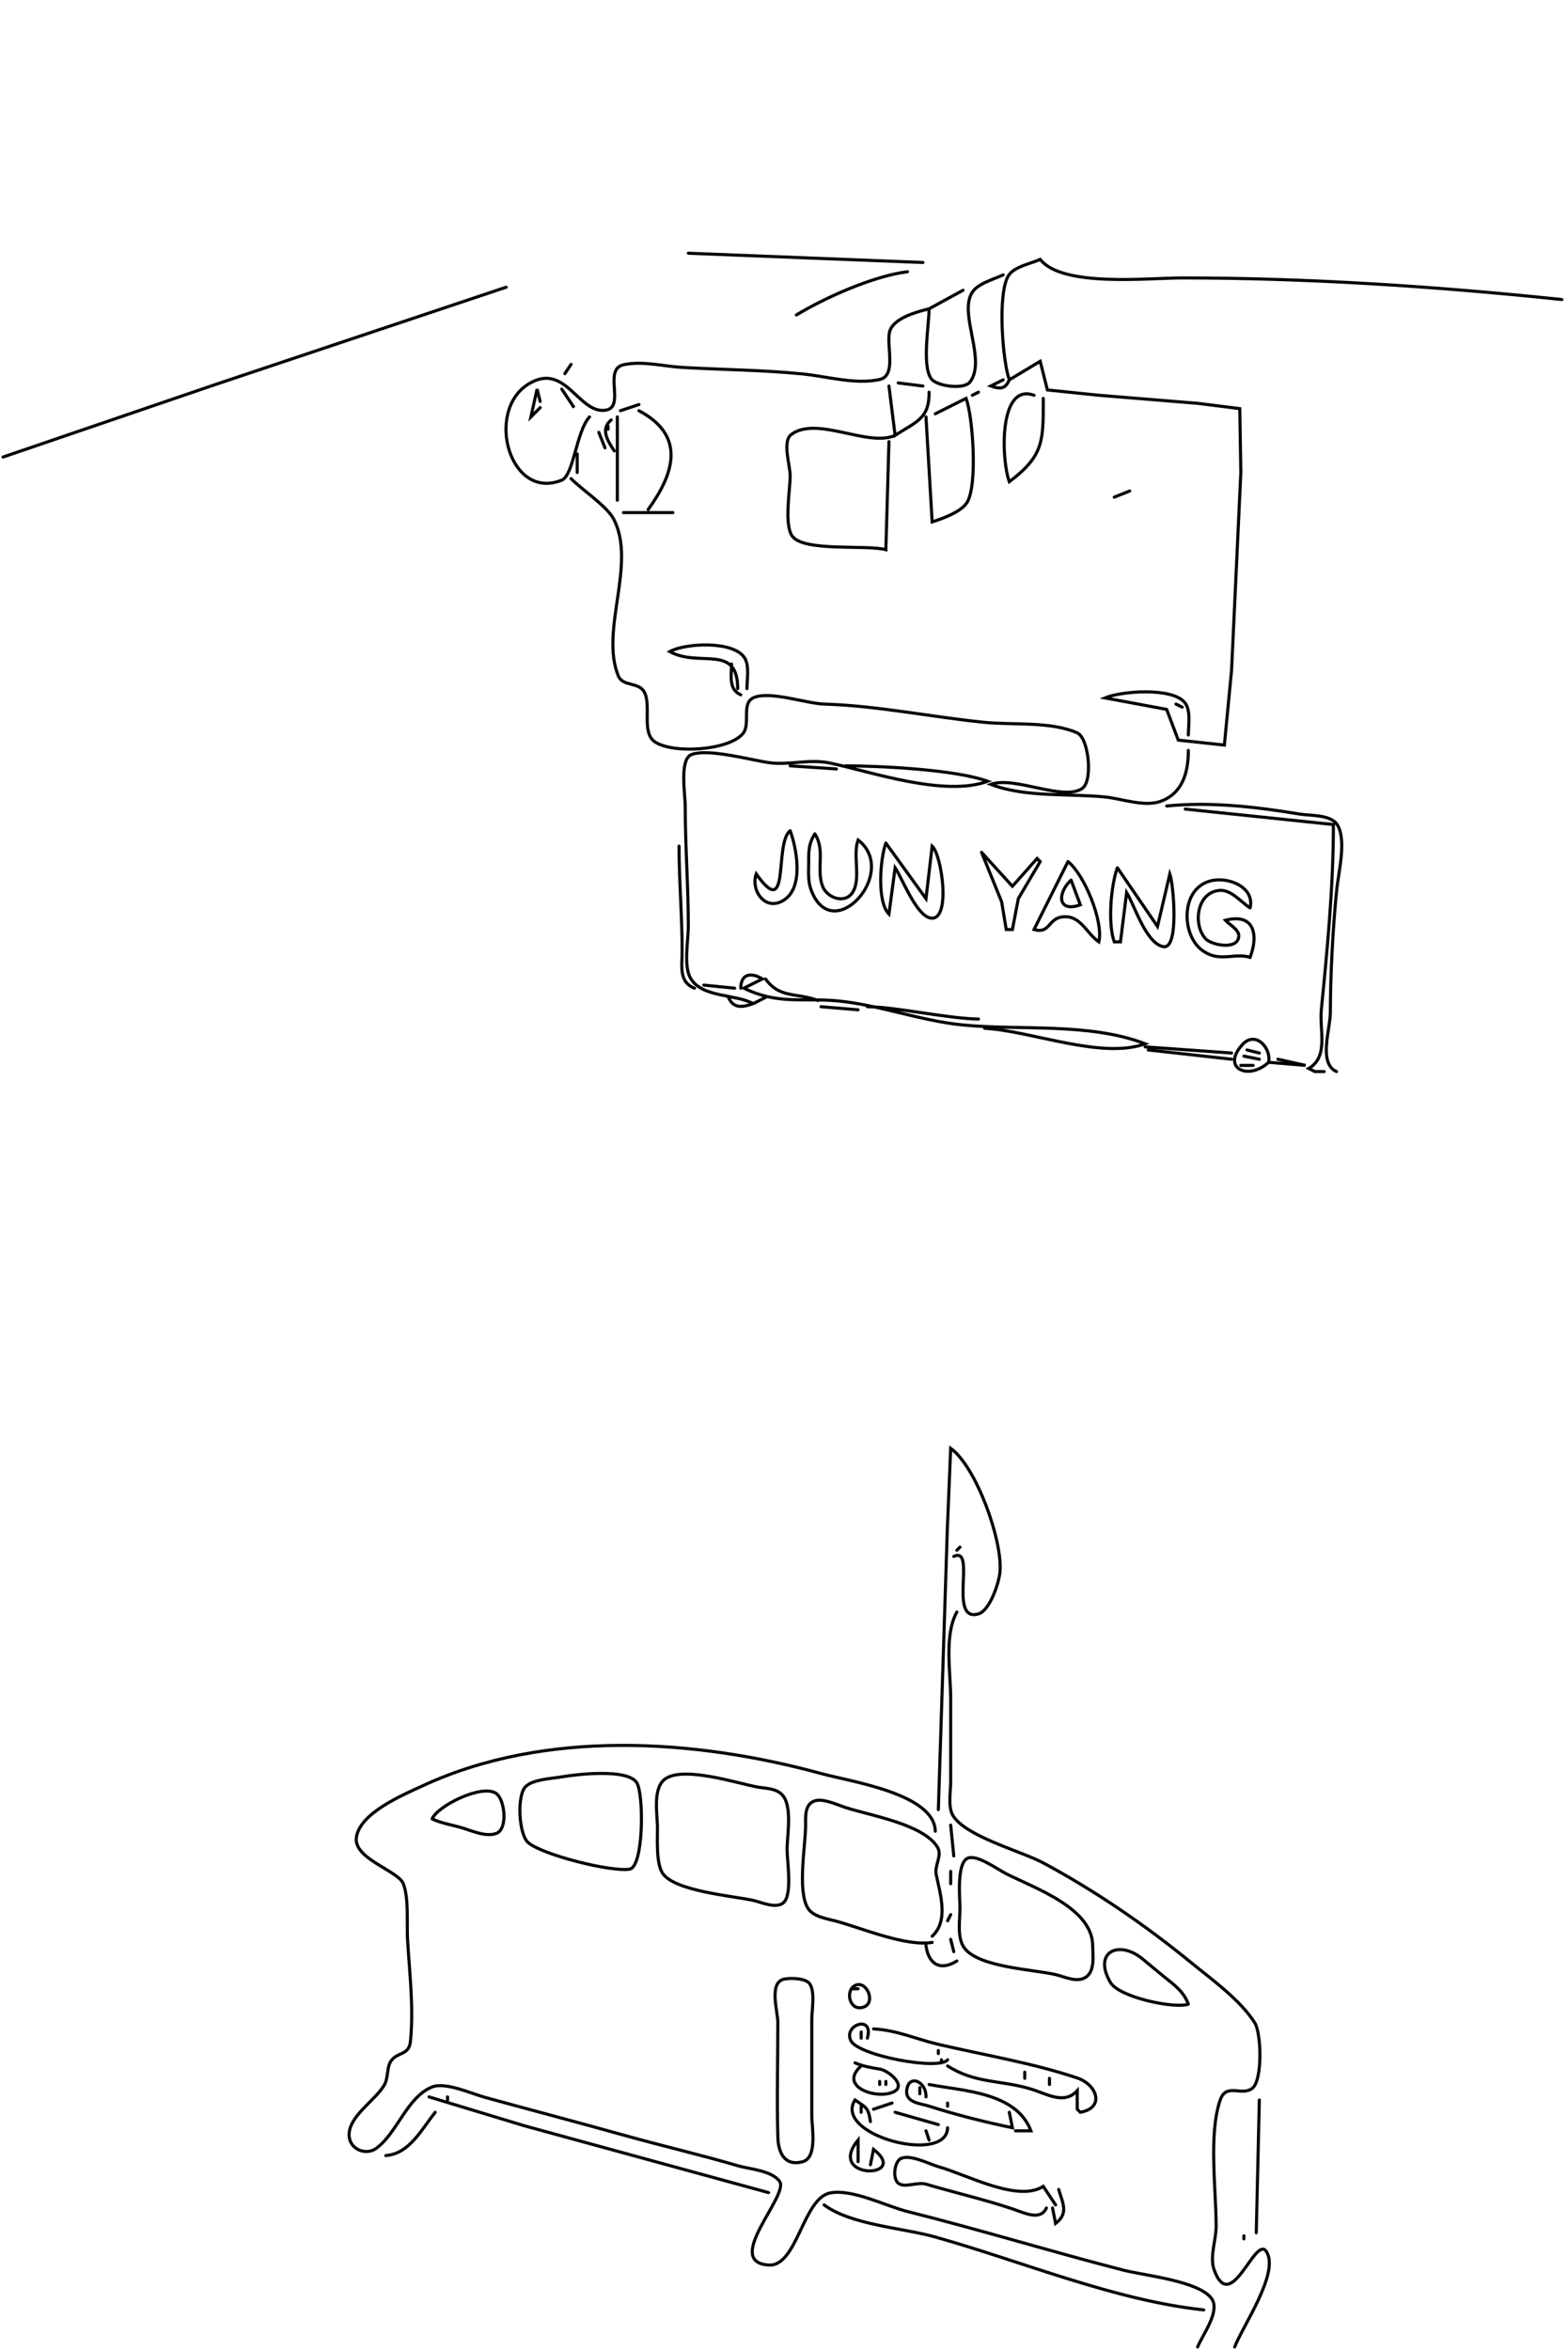 <?xml version="1.0" encoding="UTF-8" standalone="no"?>
<!-- Created with Inkscape (http://www.inkscape.org/) -->

<svg
   width="179.211mm"
   height="268.464mm"
   viewBox="0 0 179.211 268.464"
   version="1.1"
   id="svg5"
   sodipodi:docname="Jun-Yang-Canny-Valley-TKG-TCAC.svg"
   inkscape:version="1.1.1 (eb90963e84, 2021-10-02)"
   xmlns:inkscape="http://www.inkscape.org/namespaces/inkscape"
   xmlns:sodipodi="http://sodipodi.sourceforge.net/DTD/sodipodi-0.dtd"
   xmlns="http://www.w3.org/2000/svg"
   xmlns:svg="http://www.w3.org/2000/svg">
  <sodipodi:namedview
     id="namedview7"
     pagecolor="#ffffff"
     bordercolor="#666666"
     borderopacity="1.0"
     inkscape:pageshadow="2"
     inkscape:pageopacity="0.0"
     inkscape:pagecheckerboard="0"
     inkscape:document-units="mm"
     showgrid="false"
     inkscape:zoom="12.443434"
     inkscape:cx="425.64616"
     inkscape:cy="366.01632"
     inkscape:window-width="1424"
     inkscape:window-height="1422"
     inkscape:window-x="0"
     inkscape:window-y="0"
     inkscape:window-maximized="1"
     inkscape:current-layer="layer1"
     fit-margin-top="0"
     fit-margin-left="0"
     fit-margin-right="0"
     fit-margin-bottom="0" />
  <defs
     id="defs2" />
  <g
     inkscape:label="Layer 1"
     inkscape:groupmode="layer"
     id="layer1"
     transform="translate(-15.394,-14.268)">
    <path
       style="fill:none;stroke:#000000;stroke-width:0.353;stroke-linecap:round;stroke-opacity:1"
       d="M 94.064,43.196 120.875,44.254 m 30.339,53.975 c 0,-1.108 0.341,-2.89 -0.47,-3.773 -1.542,-1.677 -7.177,-1.242 -9.055,-0.461 l 7.046,1.313 1.323,3.508 5.272,0.568 0.823,-8.565 1.058,-22.578 -0.117,-7.291 -4.821,-0.607 -11.289,-0.921 -5.88,-0.607 -0.823,-3.273 -3.528,2.117 c -0.774,-2.117 -1.375,-9.885 -0.098,-11.906 0.658,-1.041 2.557,-1.358 3.626,-1.852 2.53,3.213 12.319,2.117 16.228,2.117 14.294,0 29.184,0.977 43.392,2.469 m -87.489,1.764 c 3.309,-2.002 8.856,-4.471 12.7,-4.939 M 82.775,61.893 c -1.508,1.596 -1.809,6.682 -3.185,7.232 -5.943,2.377 -8.754,-7.816 -3.871,-10.936 4.245,-2.712 5.738,3.299 8.81,2.95 2.46,-0.28 -0.288,-4.675 2.136,-5.203 2.158,-0.47 4.548,0.18 6.693,0.304 4.573,0.265 9.203,0.291 13.758,0.745 2.77,0.276 6.024,1.244 8.81,0.637 2.049,-0.447 0.66,-4.136 1.186,-5.595 0.526,-1.459 3.101,-2.146 4.469,-2.479 0,1.841 -0.851,6.507 0.255,7.996 0.631,0.851 3.74,1.268 4.429,0.353 1.869,-2.484 -1.208,-7.569 0.157,-10.084 0.634,-1.168 2.509,-1.602 3.626,-2.146 M 15.747,66.479 40.089,58.169 73.25,47.076 m 52.211,0.353 -3.881,2.117 m -40.922,6.35 -0.706,1.058 m 50.8,0.706 c -0.439,0.989 -0.92,1.12 -2.117,0.706 l 1.411,-0.706 m -11.994,0.353 2.822,0.353 m -3.881,0 0.706,5.644 c 2.36,-1.567 3.919,-1.853 3.881,-4.939 m -44.45,1.764 -1.058,1.058 0.706,-3.175 0.353,1.411 m 2.469,-1.411 1.411,2.117 -1.411,-2.117 m 47.625,0.353 -0.706,0.353 m 8.114,0.353 c 0,4.878 0.081,6.529 -3.881,9.525 -0.941,-2.573 -1.215,-11.354 2.822,-9.878 m -11.289,2.117 3.528,-1.764 c 0.774,2.119 1.338,9.936 0.098,11.906 -0.674,1.07 -2.826,1.846 -3.979,2.205 L 121.228,61.893 M 88.419,60.482 86.303,61.187 m 2.117,0 c 5.474,2.898 3.954,7.268 1.058,11.289 M 85.95,61.893 v 9.525 M 85.597,65.774 C 84.806,64.566 84.001,63.289 85.244,62.246 m -0.353,0.706 v 0.353 m -1.058,0.353 0.706,1.764 m 32.456,-0.706 -0.353,12.347 c -2.22,-0.597 -9.328,0.27 -10.681,-1.529 -0.989,-1.314 -0.251,-5.323 -0.255,-6.938 -0.002,-1.133 -0.925,-3.9 0.117,-4.684 2.917,-2.195 8.74,1.482 11.877,0.098 m -36.336,2.117 v 2.117 m -0.706,0.706 c 1.269,1.269 4.113,3.15 4.88,4.625 2.644,5.09 -1.612,12.73 0.529,17.913 0.513,1.242 2.335,0.657 2.969,1.842 0.837,1.562 -0.371,4.652 1.235,5.703 2.101,1.375 8.371,0.979 10.025,-0.951 0.923,-1.077 -0.218,-3.461 1.215,-4.106 1.847,-0.83 6.022,0.664 8.075,0.725 6.121,0.184 12.252,1.481 18.344,2.087 3.256,0.324 7.519,-0.136 10.573,1.196 1.323,0.576 1.83,5.464 0.598,6.34 -2.141,1.522 -7.75,-1.444 -10.466,-0.451 3.968,1.517 8.866,1.024 13.053,1.44 1.898,0.189 4.495,1.17 6.35,0.5 2.584,-0.933 3.175,-3.413 3.175,-5.821 m -8.467,-28.928 1.764,-0.706 m -57.856,2.469 h 5.644 m 7.408,20.108 c 0,-5.19 -4.381,-2.359 -7.761,-4.233 1.741,-0.966 7.313,-1.289 8.565,0.745 0.55,0.894 0.255,2.479 0.255,3.489 m -1.764,-2.822 c 0,1.394 -0.362,2.897 1.058,3.528 m 49.742,1.058 0.706,0.353 M 98.65,128.215 c 0.572,1.288 1.608,1.149 2.822,0.706 -2.036,-1.129 -5.83,-0.652 -7.154,-2.901 -0.82,-1.393 -0.255,-4.335 -0.255,-5.919 0,-4.61 -0.353,-9.171 -0.353,-13.758 0,-1.271 -0.691,-5.364 0.725,-5.88 1.954,-0.712 6.689,0.613 8.8,0.921 2.348,0.343 4.624,-0.459 7.056,0.059 4.792,1.021 13.039,3.888 17.992,2.078 -3.787,-1.385 -12.711,-1.764 -16.228,-1.764 m -6.35,0 5.292,0.353 m 37.747,4.233 c 4.994,-0.504 10.221,0.096 15.169,0.921 1.228,0.205 3.583,0.029 4.331,1.235 1.075,1.731 0.12,5.474 -0.069,7.369 -0.459,4.617 -0.713,9.477 -0.735,14.111 -0.009,1.876 -1.393,5.771 0.706,6.703 m -17.286,-29.986 16.933,1.764 c 0,7.011 -0.688,14.198 -1.382,21.167 -0.232,2.335 0.876,5.351 -1.44,6.703 l 0.706,0.353 h 0.353 0.706 m -61.031,-27.517 c 0.76,2.078 1.574,6.469 -0.715,7.928 -2.134,1.36 -3.82,-1.111 -3.165,-2.989 3.964,5.592 2.003,-3.493 3.881,-4.939 m 2.822,0.353 c 1.218,1.921 0.125,3.982 0.882,5.997 0.495,1.316 2.563,2.09 3.449,0.666 0.969,-1.557 -0.033,-4.207 0.607,-5.958 4.788,3.689 -2.973,12.323 -5.39,5.644 -0.362,-1.002 -0.255,-2.129 -0.255,-3.175 0,-1.272 0.021,-2.095 0.706,-3.175 m 8.114,1.058 4.586,6.35 0.706,-5.997 c 1.074,0.954 2.151,8.231 -0.01,8.231 -1.701,0 -3.379,-4.513 -4.223,-5.762 l -0.706,5.292 c -1.391,-1.391 -1.011,-6.313 -0.353,-8.114 m -23.636,0.353 c 0,4.023 0.353,7.969 0.353,11.994 0,1.705 -0.416,3.514 1.411,4.233 m 32.808,-15.522 3.528,3.881 2.822,-3.175 0.353,0.353 -2.499,4.233 -0.676,3.528 H 130.4 l -0.529,-3.175 -2.293,-5.644 m 9.878,1.058 c 1.869,1.472 4.088,6.874 3.528,9.172 -1.432,-0.974 -2.107,-3.153 -4.233,-2.842 -1.588,0.233 -1.379,1.971 -3.175,1.431 l 3.881,-7.761 m 5.644,0.706 4.586,6.703 1.411,-5.997 c 0.412,1.128 1.09,8.596 -0.715,8.31 -1.985,-0.315 -3.297,-4.673 -4.223,-6.193 l -0.706,5.644 h -0.706 c -0.749,-2.048 -0.395,-6.421 0.353,-8.467 m -5.292,1.411 1.058,2.822 c -2.622,0.948 -2.649,-1.357 -1.058,-2.822 m 20.461,3.175 c -1.039,-0.655 -2.176,-2.132 -3.528,-1.999 -2.558,0.251 -3.023,3.845 -1.597,5.488 0.689,0.793 3.827,1.381 3.832,-0.314 0.002,-0.714 -1.105,-1.289 -1.529,-1.764 3.305,-0.861 3.802,1.67 2.822,4.233 -1.548,-0.468 -3.038,0.322 -4.586,-0.304 -1.043,-0.422 -1.723,-1.142 -2.166,-2.166 -0.943,-2.181 -0.493,-5.497 2.166,-6.242 2.051,-0.575 5.157,0.694 4.586,3.067 m -58.208,9.172 c 0,-1.652 1.182,-1.848 2.469,-1.058 l -2.117,1.058 c 3.9,1.901 6.666,1.096 10.583,1.44 4.717,0.415 9.548,2.286 14.464,2.764 6.62,0.643 14.407,-0.304 20.814,2.146 -4.99,1.824 -13.054,-1.497 -18.344,-1.764 m -25.047,-5.644 c 1.632,2.263 3.563,1.539 5.997,2.469 m -13.053,-1.764 3.528,0.353 m 3.528,1.058 -1.411,0.706 m 7.761,0.353 4.233,0.353 m 1.058,-0.353 c 3.095,0 9.16,1.351 12.7,1.411 m 33.161,4.939 c -2.291,2.128 -5.468,0.701 -2.999,-2.019 1.497,-1.649 3.321,0.386 2.999,2.019 l 4.233,0.353 -3.175,-0.706 m -15.169,-1.411 9.878,0.706 m -9.525,-0.353 9.525,1.058 m 1.764,-1.058 1.411,0.353 m -1.764,0.353 1.764,0.353 m -2.117,0.706 h 1.411 m -35.983,85.019 1.029,-32.103 0.382,-9.172 c 2.926,2.114 5.942,10.524 5.635,14.111 -0.105,1.228 -1.145,4.439 -2.489,4.812 -3.5,0.972 -0.151,-7.801 -2.793,-6.575 m 0.706,-1.058 -0.353,0.353 m 0,7.056 c -1.476,2.662 -0.706,6.882 -0.706,9.878 v 9.525 c 0,1.096 -0.331,2.865 0.255,3.841 1.442,2.403 7.84,4.082 10.329,5.419 5.978,3.21 11.685,7.128 16.933,11.416 2.401,1.962 5.549,4.206 7.232,6.84 0.762,1.193 0.918,6.598 -0.294,7.506 -1.226,0.918 -2.941,-0.683 -3.646,1.313 -1.356,3.844 -0.461,10.358 -0.47,14.464 -0.004,1.514 -0.76,3.475 -0.235,4.929 1.93,5.35 4.701,-4.028 5.978,-2.068 1.559,2.392 -2.749,8.578 -3.626,10.897 m -4.233,0 c 0.536,-1.356 2.657,-4.11 1.578,-5.556 -1.488,-1.995 -7.689,-2.609 -10.044,-3.214 -8.258,-2.122 -16.414,-4.633 -24.694,-6.703 -2.489,-0.622 -6.244,-2.591 -8.81,-2.127 -3.155,0.572 -3.778,8.459 -7.065,8.241 -5.255,-0.348 2.372,-7.975 1.264,-9.544 -0.896,-1.269 -3.423,-1.401 -4.792,-1.803 -4.324,-1.271 -8.716,-2.284 -13.053,-3.498 -5.286,-1.481 -10.583,-2.864 -15.875,-4.322 -1.5,-0.413 -4.489,-1.776 -5.997,-1.176 -2.871,1.143 -3.99,5.263 -6.379,7.007 -1.143,0.834 -2.932,0.174 -3.097,-1.294 -0.259,-2.311 3.044,-4.156 4.037,-5.997 0.442,-0.819 0.238,-1.99 0.755,-2.705 0.77,-1.064 2.038,-0.573 2.205,-2.234 0.386,-3.846 -0.112,-7.825 -0.333,-11.642 -0.106,-1.828 0.168,-4.645 -0.48,-6.34 -0.578,-1.511 -5.721,-2.852 -5.37,-5.302 0.405,-2.825 5.374,-4.876 7.604,-5.909 13.968,-6.466 31.038,-5.344 45.508,-1.391 3.425,0.935 12.963,2.311 13.053,6.595 M 79.6,217.252 c 1.703,-0.296 7.501,-0.968 8.565,0.657 0.833,1.272 0.809,9.63 -0.814,9.888 -2.135,0.339 -9.967,-1.637 -11.593,-3.038 -1.068,-0.92 -1.328,-5.393 -0.274,-6.409 0.854,-0.824 2.986,-0.901 4.116,-1.097 m 12.004,0.117 c 2.242,-1.241 7.819,0.536 10.221,1.019 0.99,0.199 2.267,0.123 2.999,0.951 1.154,1.305 0.529,4.611 0.529,6.242 0,1.284 0.654,5.264 -0.47,6.095 -0.873,0.645 -2.49,-0.111 -3.41,-0.314 -2.302,-0.506 -8.935,-1.047 -10.329,-3.067 -0.768,-1.113 -0.607,-3.86 -0.607,-5.184 0,-1.634 -0.641,-4.796 1.068,-5.743 m -26.821,4.684 c 0.625,-1.501 5.707,-4.003 7.3,-2.92 1.023,0.695 1.367,4.039 0.069,4.567 -1.223,0.497 -3.017,-0.371 -4.194,-0.696 -1.101,-0.303 -2.136,-0.462 -3.175,-0.95 m 57.15,14.111 c -3.028,0.484 -7.909,-1.586 -10.936,-2.42 -1.037,-0.286 -2.667,-0.492 -3.273,-1.499 -1.22,-2.028 -0.26,-7.131 -0.255,-9.486 0.002,-0.981 -0.122,-2.407 1.068,-2.773 0.97,-0.299 2.595,0.475 3.518,0.774 2.754,0.893 8.807,1.88 10.456,4.479 0.642,1.011 -0.34,2.06 -0.117,3.165 0.445,2.208 1.468,5.269 -0.461,7.056 m 2.117,-12.7 0.353,3.528 m 1.529,0.284 c 1.024,-0.569 3.552,1.295 4.469,1.754 3.328,1.664 9.838,3.925 9.878,8.192 0.01,1.102 0.291,2.919 -0.794,3.626 -1.019,0.664 -2.412,-0.066 -3.44,-0.304 -2.573,-0.596 -8.725,-0.821 -10.407,-3.008 -0.893,-1.162 -0.529,-3.176 -0.529,-4.547 0,-1.172 -0.394,-5.037 0.823,-5.713 m -1.881,1.48 v 1.411 m 0,3.528 -0.353,0.706 m 0.353,2.117 0.353,1.411 m 26.811,5.997 c -1.697,0.535 -7.936,-0.804 -8.918,-2.499 -2.007,-3.466 0.949,-4.871 3.626,-2.715 l 2.469,2.038 c 1.19,0.953 2.292,1.723 2.822,3.175 m -29.986,-6.703 c 0.273,2.164 1.664,2.946 3.528,1.764 m -19.746,2.078 c 0.712,-0.155 2.433,-0.124 2.91,0.509 0.666,0.885 0.255,3.06 0.255,4.116 v 10.936 c 0,1.389 0.685,4.848 -1.068,5.302 -2.082,0.539 -2.764,-1.094 -2.812,-2.832 -0.121,-4.343 0,-8.708 0,-13.053 0,-1.312 -1.069,-4.589 0.715,-4.978 m 8.192,0.686 c 1.262,-0.508 2.311,1.971 0.931,2.489 -1.663,0.624 -2.225,-1.967 -0.931,-2.489 m -0.441,0.412 h 0.706 m 10.231,8.114 c -0.979,1.245 -10.123,-0.465 -11.034,-2.146 -0.988,-1.822 2.655,-3.083 1.862,-0.324 m 0.706,-1.058 c 2.66,0.134 4.882,1.173 7.408,1.764 5.249,1.227 10.751,2.121 15.875,3.841 2.269,0.762 3.2,3.409 0.353,3.92 l -0.353,-0.353 v -2.117 c -1.496,1.651 -3.467,0.367 -5.292,-0.186 -3.5,-1.061 -6.308,-0.595 -9.525,-2.636 m -9.878,-3.881 v 0.706 m 8.819,1.411 v 0.353 m 0.353,0.706 v 0.353 m -9.878,0 c 0.937,0.39 1.816,0.549 2.822,0.706 1.016,0.158 3.318,2.02 1.372,2.695 -2.093,0.726 -6.058,-0.794 -3.489,-3.048 m 18.697,0.706 v 0.706 m -1.764,3.881 0.353,1.764 c -3.102,-0.639 -6.547,-1.504 -9.525,-2.469 -0.926,-0.3 -2.675,-0.371 -2.558,-1.754 0.168,-1.984 2.265,-1.096 2.205,0.696 v 0 m 14.111,-2.117 v 0.706 m -19.403,-0.353 v 0.353 m 0.706,-0.353 v 0.353 m 4.939,0 c 3.974,0.751 9.963,0.88 11.642,5.292 h -1.764 m -10.936,-4.939 v 0.706 m -56.092,0.353 10.936,3.312 27.869,7.624 m -36.689,-10.936 v 0.353 m 57.15,3.175 c -0.09,4.265 -13.136,0.848 -10.583,-3.175 1.332,0.881 1.538,0.926 1.764,2.469 m 44.45,-2.469 -0.353,15.169 m -41.628,-14.817 -2.117,0.706 m 8.467,-0.706 v 0.353 m -9.878,0 v 0.706 m -48.683,0 c -1.55,1.921 -2.947,4.746 -5.644,4.939 M 117.7,255.568 l 4.939,1.411 m -1.411,0.706 0.353,1.058 m -6.703,2.822 0.353,-1.764 c 4.297,3.384 -5.53,3.515 -1.764,-1.058 v 2.469 m 21.519,5.292 c -0.691,1.524 -2.558,0.536 -3.881,0.098 -3.405,-1.127 -6.496,-1.828 -9.878,-2.822 -0.91,-0.268 -2.317,0.396 -3.058,-0.03 -0.778,-0.447 -0.577,-2.245 0,-2.763 0.921,-0.828 3.424,0.501 4.469,0.794 3.285,0.92 9.081,4.115 11.994,2.254 l 1.411,2.117 m 0.353,-1.764 c 0.468,1.59 1.157,2.717 -0.353,3.881 l -0.353,-1.764 m -26.106,-0.353 c 3.103,2.294 8.937,2.611 12.7,3.665 9.811,2.748 20.576,7.267 30.692,8.329 m 4.586,-8.467 v 0.353"
       id="path7300" />
  </g>
</svg>
